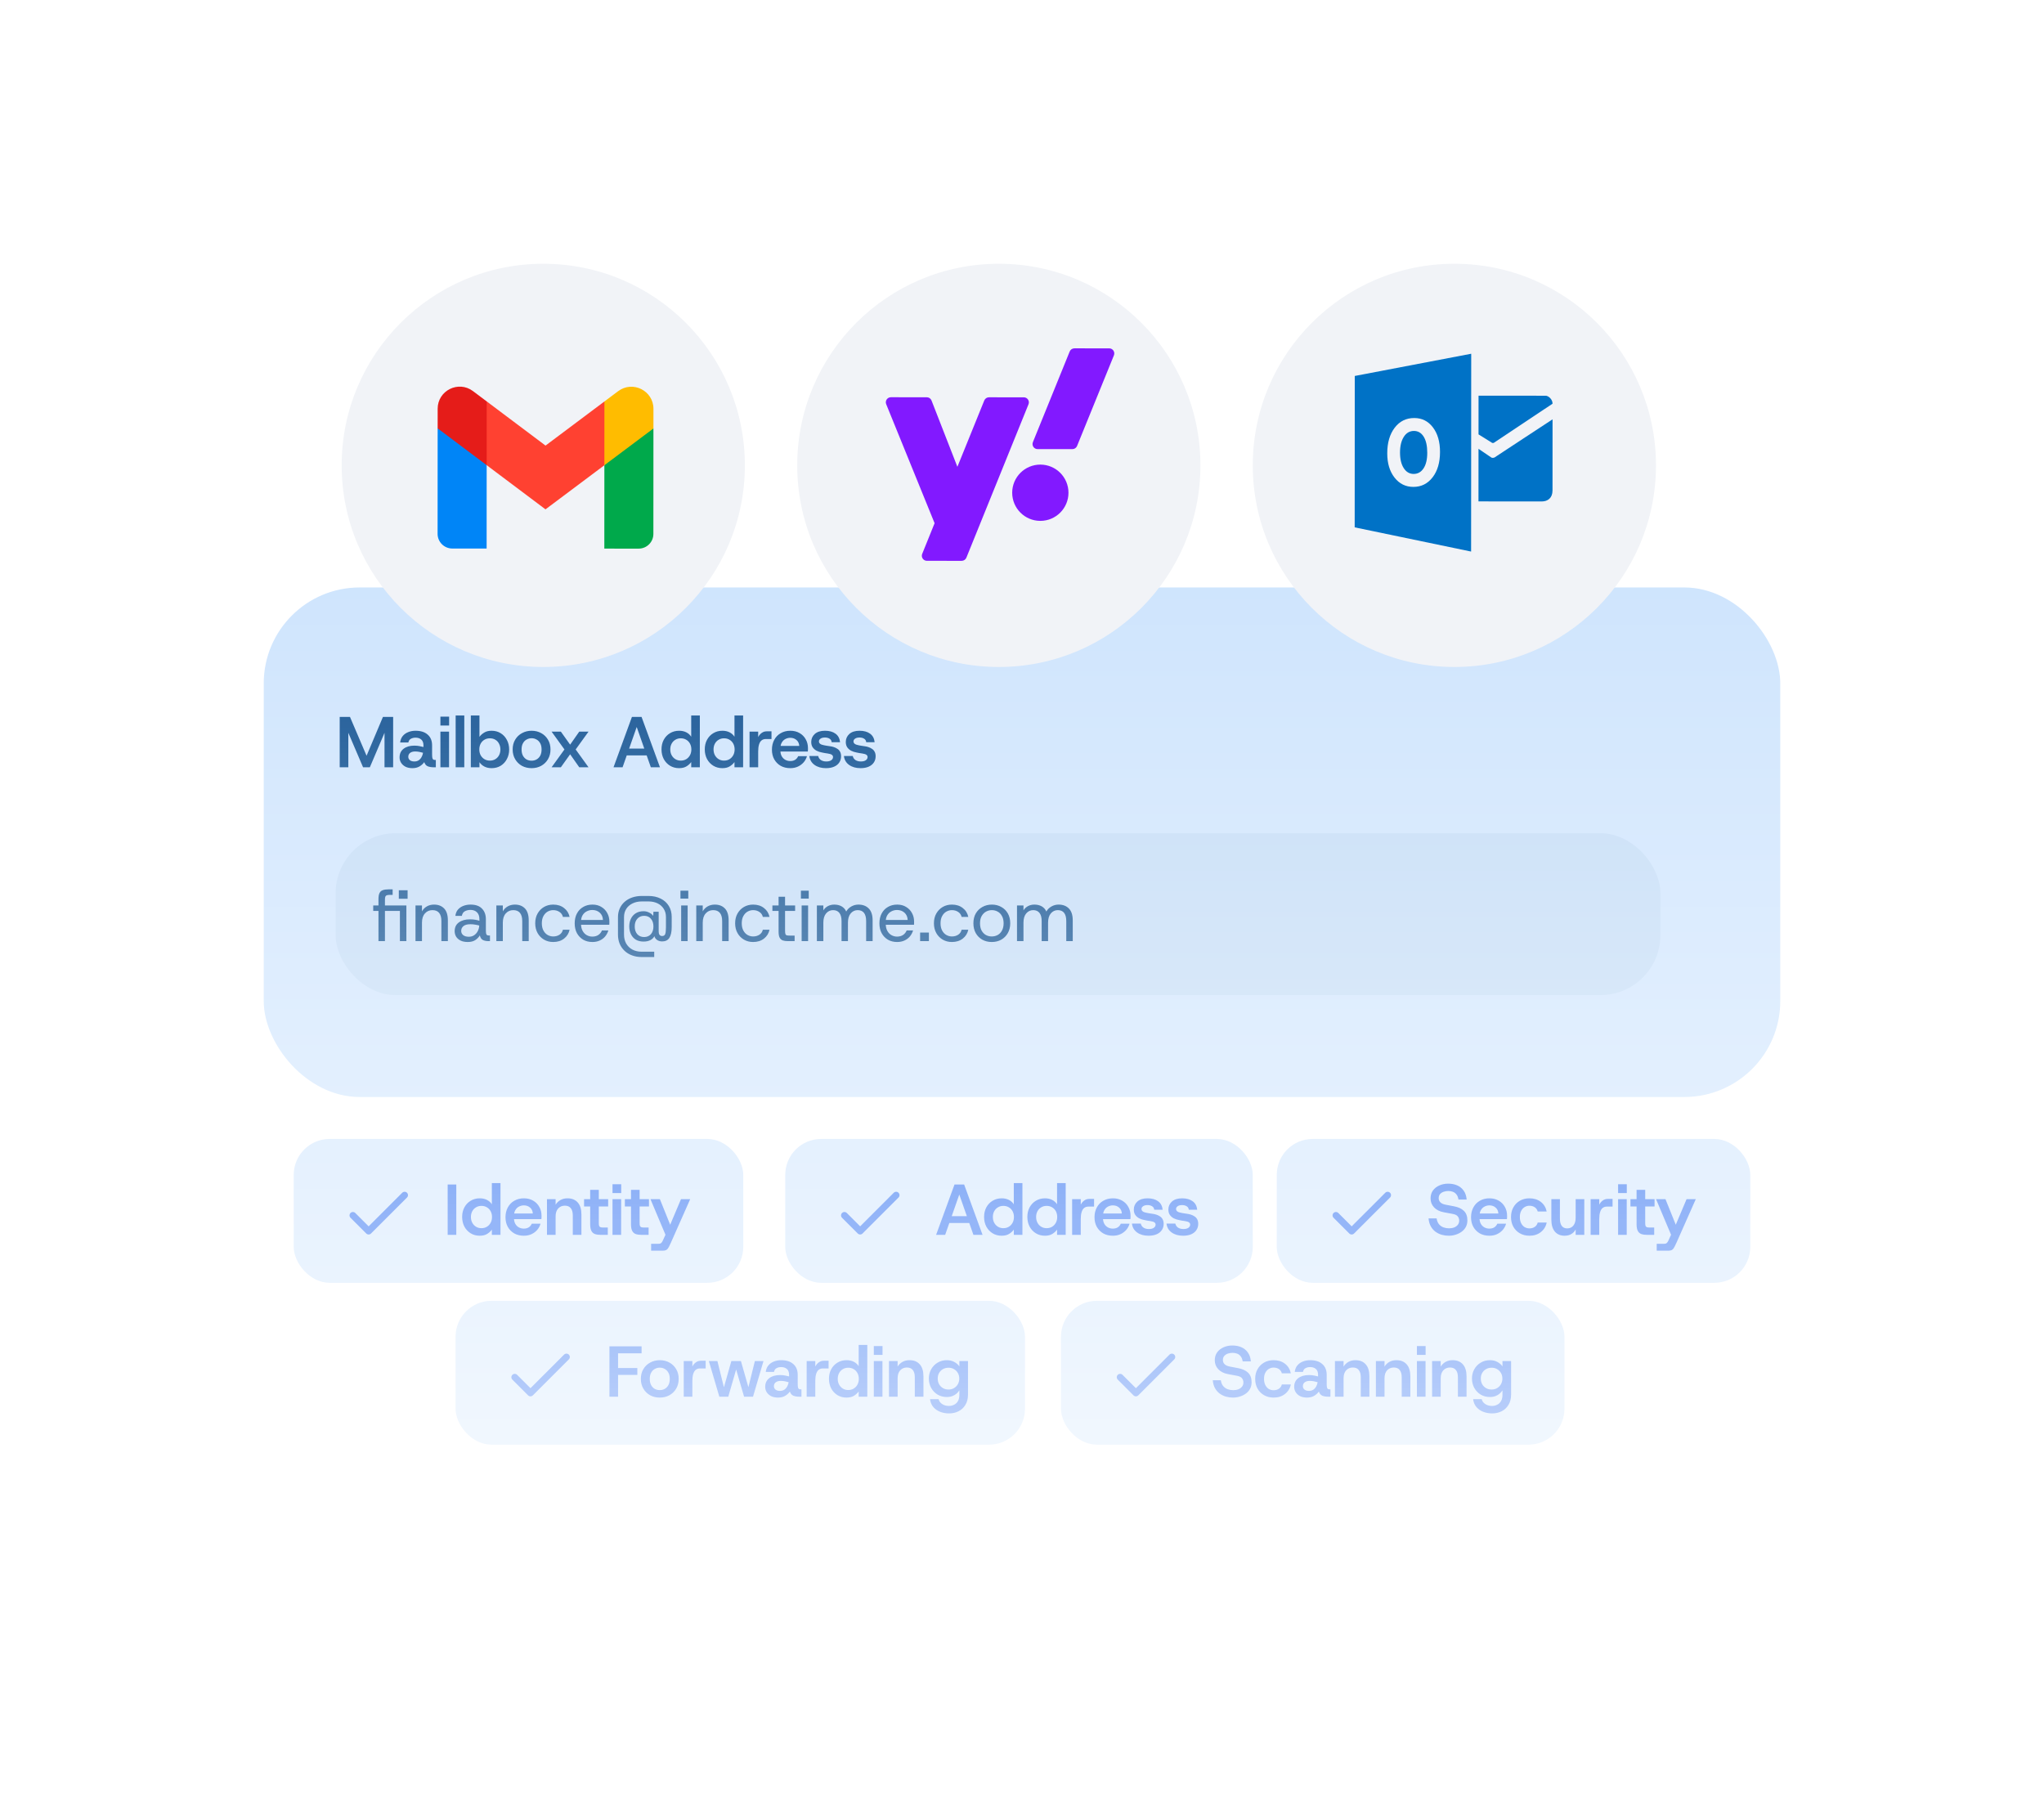 <svg width="341" height="303" viewBox="0 0 341 303" fill="none" xmlns="http://www.w3.org/2000/svg">
<rect x="0" y="0" width="341" height="303" fill="#333333" stroke="none"/>
<g clip-path="url(#clip0_29_15791)">
<rect width="303" height="341" transform="matrix(1.19249e-08 -1 -1 -1.19249e-08 341 303)" fill="white"/>
<rect x="44" y="98" width="253" height="85" rx="16" fill="#CCE3FD"/>
<rect x="56" y="139" width="221" height="27" rx="10" fill="#03478B" fill-opacity="0.06"/>
<path d="M63.14 157V151.96H62.264V151.048H63.14V150.004C63.14 149.564 63.196 149.228 63.308 148.996C63.42 148.756 63.6 148.592 63.848 148.504C64.104 148.408 64.44 148.36 64.856 148.36H65.504V149.284H65.048C64.712 149.284 64.488 149.336 64.376 149.44C64.272 149.536 64.22 149.752 64.22 150.088V151.048H67.796V157H66.716V151.96H64.22V157H63.14ZM66.536 149.932V148.516H68V149.932H66.536ZM69.318 157V151.048H70.398V152.032C70.59 151.68 70.862 151.404 71.214 151.204C71.566 151.004 71.966 150.904 72.414 150.904C73.118 150.904 73.678 151.12 74.094 151.552C74.51 151.984 74.718 152.648 74.718 153.544V157H73.638V153.652C73.638 153.044 73.51 152.588 73.254 152.284C73.006 151.98 72.634 151.828 72.138 151.828C71.634 151.828 71.218 152.012 70.89 152.38C70.562 152.74 70.398 153.252 70.398 153.916V157H69.318ZM78.046 157.144C77.566 157.144 77.162 157.064 76.834 156.904C76.506 156.736 76.258 156.516 76.09 156.244C75.93 155.964 75.85 155.668 75.85 155.356C75.85 154.708 76.082 154.216 76.546 153.88C77.018 153.536 77.634 153.364 78.394 153.364C78.73 153.364 79.034 153.388 79.306 153.436C79.578 153.484 79.802 153.54 79.978 153.604V153.34C79.978 152.828 79.842 152.444 79.57 152.188C79.306 151.924 78.95 151.792 78.502 151.792C78.134 151.792 77.814 151.868 77.542 152.02C77.278 152.172 77.114 152.428 77.05 152.788H75.97C76.018 152.364 76.162 152.012 76.402 151.732C76.65 151.452 76.958 151.244 77.326 151.108C77.694 150.972 78.086 150.904 78.502 150.904C79.35 150.904 79.986 151.128 80.41 151.576C80.842 152.016 81.058 152.604 81.058 153.34V155.128C81.058 155.416 81.074 155.628 81.106 155.764C81.146 155.9 81.21 155.984 81.298 156.016C81.386 156.048 81.506 156.064 81.658 156.064H81.742V157H81.514C81.122 157 80.802 156.936 80.554 156.808C80.306 156.68 80.138 156.424 80.05 156.04C79.866 156.352 79.61 156.616 79.282 156.832C78.962 157.04 78.55 157.144 78.046 157.144ZM78.214 156.268C78.566 156.268 78.866 156.18 79.114 156.004C79.37 155.828 79.57 155.596 79.714 155.308C79.858 155.02 79.938 154.716 79.954 154.396C79.77 154.34 79.546 154.292 79.282 154.252C79.018 154.204 78.754 154.18 78.49 154.18C77.946 154.18 77.55 154.288 77.302 154.504C77.062 154.712 76.942 154.976 76.942 155.296C76.942 155.576 77.05 155.808 77.266 155.992C77.49 156.176 77.806 156.268 78.214 156.268ZM82.806 157V151.048H83.886V152.032C84.078 151.68 84.35 151.404 84.702 151.204C85.054 151.004 85.454 150.904 85.902 150.904C86.606 150.904 87.166 151.12 87.582 151.552C87.998 151.984 88.206 152.648 88.206 153.544V157H87.126V153.652C87.126 153.044 86.998 152.588 86.742 152.284C86.494 151.98 86.122 151.828 85.626 151.828C85.122 151.828 84.706 152.012 84.378 152.38C84.05 152.74 83.886 153.252 83.886 153.916V157H82.806ZM92.29 157.144C91.722 157.144 91.21 157.012 90.754 156.748C90.306 156.484 89.95 156.12 89.686 155.656C89.422 155.184 89.29 154.64 89.29 154.024C89.29 153.4 89.422 152.856 89.686 152.392C89.95 151.928 90.306 151.564 90.754 151.3C91.21 151.036 91.722 150.904 92.29 150.904C93.01 150.904 93.61 151.092 94.09 151.468C94.578 151.836 94.89 152.332 95.026 152.956H93.91C93.83 152.604 93.638 152.328 93.334 152.128C93.038 151.928 92.69 151.828 92.29 151.828C91.962 151.828 91.65 151.912 91.354 152.08C91.066 152.248 90.834 152.496 90.658 152.824C90.482 153.144 90.394 153.544 90.394 154.024C90.394 154.496 90.482 154.896 90.658 155.224C90.834 155.552 91.066 155.8 91.354 155.968C91.65 156.136 91.962 156.22 92.29 156.22C92.69 156.22 93.038 156.124 93.334 155.932C93.638 155.732 93.83 155.452 93.91 155.092H95.026C94.898 155.7 94.59 156.196 94.102 156.58C93.614 156.956 93.01 157.144 92.29 157.144ZM98.828 157.144C98.252 157.144 97.74 157.016 97.292 156.76C96.852 156.496 96.504 156.132 96.248 155.668C96 155.204 95.876 154.66 95.876 154.036C95.876 153.404 96 152.856 96.248 152.392C96.496 151.92 96.844 151.556 97.292 151.3C97.74 151.036 98.256 150.904 98.84 150.904C99.424 150.904 99.924 151.036 100.34 151.3C100.764 151.556 101.088 151.896 101.312 152.32C101.544 152.744 101.66 153.208 101.66 153.712C101.66 153.792 101.66 153.88 101.66 153.976C101.66 154.064 101.656 154.16 101.648 154.264H96.68V153.472H100.592C100.568 152.952 100.388 152.544 100.052 152.248C99.724 151.952 99.312 151.804 98.816 151.804C98.48 151.804 98.168 151.88 97.88 152.032C97.592 152.176 97.36 152.396 97.184 152.692C97.016 152.98 96.932 153.34 96.932 153.772V154.096C96.932 154.568 97.02 154.964 97.196 155.284C97.372 155.604 97.604 155.844 97.892 156.004C98.18 156.164 98.488 156.244 98.816 156.244C99.216 156.244 99.552 156.152 99.824 155.968C100.096 155.784 100.296 155.532 100.424 155.212H101.492C101.388 155.572 101.216 155.9 100.976 156.196C100.736 156.492 100.432 156.724 100.064 156.892C99.704 157.06 99.292 157.144 98.828 157.144ZM107.044 159.652C106.46 159.652 105.924 159.56 105.436 159.376C104.956 159.2 104.54 158.944 104.188 158.608C103.836 158.272 103.564 157.876 103.372 157.42C103.188 156.964 103.096 156.46 103.096 155.908V153.004C103.096 152.476 103.192 151.996 103.384 151.564C103.576 151.132 103.848 150.76 104.2 150.448C104.56 150.128 104.984 149.884 105.472 149.716C105.96 149.548 106.496 149.464 107.08 149.464H108.172C108.956 149.464 109.64 149.612 110.224 149.908C110.808 150.196 111.26 150.604 111.58 151.132C111.9 151.652 112.06 152.264 112.06 152.968V154.648C112.06 155.44 111.932 156.04 111.676 156.448C111.42 156.848 111.016 157.048 110.464 157.048C110.144 157.048 109.864 156.968 109.624 156.808C109.392 156.648 109.24 156.436 109.168 156.172C109.048 156.436 108.832 156.652 108.52 156.82C108.208 156.988 107.824 157.072 107.368 157.072C106.856 157.072 106.42 156.964 106.06 156.748C105.708 156.524 105.44 156.22 105.256 155.836C105.072 155.452 104.98 155.024 104.98 154.552C104.98 154.072 105.072 153.64 105.256 153.256C105.44 152.872 105.712 152.568 106.072 152.344C106.432 152.12 106.864 152.008 107.368 152.008C107.696 152.008 108.008 152.084 108.304 152.236C108.6 152.38 108.824 152.564 108.976 152.788L109.012 152.092H109.888V155.416C109.888 155.64 109.936 155.82 110.032 155.956C110.136 156.084 110.28 156.148 110.464 156.148C110.728 156.148 110.9 156.036 110.98 155.812C111.06 155.58 111.1 155.192 111.1 154.648V152.968C111.1 152.448 110.976 151.996 110.728 151.612C110.488 151.22 110.148 150.916 109.708 150.7C109.268 150.484 108.756 150.376 108.172 150.376H107.08C106.488 150.376 105.968 150.488 105.52 150.712C105.072 150.928 104.724 151.232 104.476 151.624C104.228 152.016 104.104 152.476 104.104 153.004V155.908C104.104 156.468 104.224 156.964 104.464 157.396C104.712 157.828 105.056 158.164 105.496 158.404C105.944 158.644 106.46 158.764 107.044 158.764H109.144V159.652H107.044ZM107.452 156.316C107.932 156.316 108.312 156.156 108.592 155.836C108.872 155.508 109.012 155.08 109.012 154.552C109.012 154.016 108.872 153.588 108.592 153.268C108.32 152.94 107.944 152.776 107.464 152.776C106.992 152.776 106.612 152.94 106.324 153.268C106.036 153.588 105.892 154.016 105.892 154.552C105.892 155.08 106.032 155.508 106.312 155.836C106.6 156.156 106.98 156.316 107.452 156.316ZM113.639 157V151.048H114.719V157H113.639ZM113.519 149.908V148.588H114.827V149.908H113.519ZM116.158 157V151.048H117.238V152.032C117.43 151.68 117.702 151.404 118.054 151.204C118.406 151.004 118.806 150.904 119.254 150.904C119.958 150.904 120.518 151.12 120.934 151.552C121.35 151.984 121.558 152.648 121.558 153.544V157H120.478V153.652C120.478 153.044 120.35 152.588 120.094 152.284C119.846 151.98 119.474 151.828 118.978 151.828C118.474 151.828 118.058 152.012 117.73 152.38C117.402 152.74 117.238 153.252 117.238 153.916V157H116.158ZM125.642 157.144C125.074 157.144 124.562 157.012 124.106 156.748C123.658 156.484 123.302 156.12 123.038 155.656C122.774 155.184 122.642 154.64 122.642 154.024C122.642 153.4 122.774 152.856 123.038 152.392C123.302 151.928 123.658 151.564 124.106 151.3C124.562 151.036 125.074 150.904 125.642 150.904C126.362 150.904 126.962 151.092 127.442 151.468C127.93 151.836 128.242 152.332 128.378 152.956H127.262C127.182 152.604 126.99 152.328 126.686 152.128C126.39 151.928 126.042 151.828 125.642 151.828C125.314 151.828 125.002 151.912 124.706 152.08C124.418 152.248 124.186 152.496 124.01 152.824C123.834 153.144 123.746 153.544 123.746 154.024C123.746 154.496 123.834 154.896 124.01 155.224C124.186 155.552 124.418 155.8 124.706 155.968C125.002 156.136 125.314 156.22 125.642 156.22C126.042 156.22 126.39 156.124 126.686 155.932C126.99 155.732 127.182 155.452 127.262 155.092H128.378C128.25 155.7 127.942 156.196 127.454 156.58C126.966 156.956 126.362 157.144 125.642 157.144ZM131.439 157C131.103 157 130.819 156.96 130.587 156.88C130.355 156.792 130.179 156.632 130.059 156.4C129.947 156.168 129.891 155.84 129.891 155.416V151.96H128.859V151.048H129.891V149.596H130.971V151.048H132.651V151.96H130.971V155.248C130.971 155.504 130.991 155.692 131.031 155.812C131.071 155.932 131.155 156.008 131.283 156.04C131.411 156.064 131.595 156.076 131.835 156.076H132.567V157H131.439ZM133.736 157V151.048H134.816V157H133.736ZM133.616 149.908V148.588H134.924V149.908H133.616ZM136.279 157V151.048H137.359V151.864C137.551 151.56 137.803 151.324 138.115 151.156C138.435 150.988 138.791 150.904 139.183 150.904C139.647 150.904 140.051 151 140.395 151.192C140.739 151.384 140.999 151.672 141.175 152.056C141.383 151.696 141.667 151.416 142.027 151.216C142.395 151.008 142.791 150.904 143.215 150.904C143.935 150.904 144.507 151.12 144.931 151.552C145.363 151.984 145.579 152.648 145.579 153.544V157H144.499V153.652C144.499 153.044 144.379 152.588 144.139 152.284C143.899 151.98 143.547 151.828 143.083 151.828C142.619 151.828 142.231 152.012 141.919 152.38C141.615 152.74 141.463 153.252 141.463 153.916V157H140.395V153.652C140.395 153.044 140.271 152.588 140.023 152.284C139.783 151.98 139.435 151.828 138.979 151.828C138.515 151.828 138.127 152.012 137.815 152.38C137.511 152.74 137.359 153.252 137.359 153.916V157H136.279ZM149.664 157.144C149.088 157.144 148.576 157.016 148.128 156.76C147.688 156.496 147.34 156.132 147.084 155.668C146.836 155.204 146.712 154.66 146.712 154.036C146.712 153.404 146.836 152.856 147.084 152.392C147.332 151.92 147.68 151.556 148.128 151.3C148.576 151.036 149.092 150.904 149.676 150.904C150.26 150.904 150.76 151.036 151.176 151.3C151.6 151.556 151.924 151.896 152.148 152.32C152.38 152.744 152.496 153.208 152.496 153.712C152.496 153.792 152.496 153.88 152.496 153.976C152.496 154.064 152.492 154.16 152.484 154.264H147.516V153.472H151.428C151.404 152.952 151.224 152.544 150.888 152.248C150.56 151.952 150.148 151.804 149.652 151.804C149.316 151.804 149.004 151.88 148.716 152.032C148.428 152.176 148.196 152.396 148.02 152.692C147.852 152.98 147.768 153.34 147.768 153.772V154.096C147.768 154.568 147.856 154.964 148.032 155.284C148.208 155.604 148.44 155.844 148.728 156.004C149.016 156.164 149.324 156.244 149.652 156.244C150.052 156.244 150.388 156.152 150.66 155.968C150.932 155.784 151.132 155.532 151.26 155.212H152.328C152.224 155.572 152.052 155.9 151.812 156.196C151.572 156.492 151.268 156.724 150.9 156.892C150.54 157.06 150.128 157.144 149.664 157.144ZM153.503 157V155.572H154.967V157H153.503ZM158.806 157.144C158.238 157.144 157.726 157.012 157.27 156.748C156.822 156.484 156.466 156.12 156.202 155.656C155.938 155.184 155.806 154.64 155.806 154.024C155.806 153.4 155.938 152.856 156.202 152.392C156.466 151.928 156.822 151.564 157.27 151.3C157.726 151.036 158.238 150.904 158.806 150.904C159.526 150.904 160.126 151.092 160.606 151.468C161.094 151.836 161.406 152.332 161.542 152.956H160.426C160.346 152.604 160.154 152.328 159.85 152.128C159.554 151.928 159.206 151.828 158.806 151.828C158.478 151.828 158.166 151.912 157.87 152.08C157.582 152.248 157.35 152.496 157.174 152.824C156.998 153.144 156.91 153.544 156.91 154.024C156.91 154.496 156.998 154.896 157.174 155.224C157.35 155.552 157.582 155.8 157.87 155.968C158.166 156.136 158.478 156.22 158.806 156.22C159.206 156.22 159.554 156.124 159.85 155.932C160.154 155.732 160.346 155.452 160.426 155.092H161.542C161.414 155.7 161.106 156.196 160.618 156.58C160.13 156.956 159.526 157.144 158.806 157.144ZM165.452 157.144C164.868 157.144 164.344 157.016 163.88 156.76C163.416 156.496 163.052 156.132 162.788 155.668C162.524 155.196 162.392 154.648 162.392 154.024C162.392 153.392 162.524 152.844 162.788 152.38C163.06 151.916 163.428 151.556 163.892 151.3C164.364 151.036 164.892 150.904 165.476 150.904C166.06 150.904 166.584 151.036 167.048 151.3C167.512 151.556 167.876 151.916 168.14 152.38C168.404 152.844 168.536 153.392 168.536 154.024C168.536 154.648 168.4 155.196 168.128 155.668C167.864 156.132 167.5 156.496 167.036 156.76C166.572 157.016 166.044 157.144 165.452 157.144ZM165.452 156.22C165.812 156.22 166.14 156.14 166.436 155.98C166.74 155.812 166.98 155.564 167.156 155.236C167.34 154.908 167.432 154.504 167.432 154.024C167.432 153.536 167.34 153.132 167.156 152.812C166.98 152.484 166.744 152.24 166.448 152.08C166.152 151.912 165.828 151.828 165.476 151.828C165.124 151.828 164.796 151.912 164.492 152.08C164.196 152.248 163.956 152.492 163.772 152.812C163.588 153.132 163.496 153.536 163.496 154.024C163.496 154.504 163.584 154.908 163.76 155.236C163.944 155.564 164.184 155.812 164.48 155.98C164.776 156.14 165.1 156.22 165.452 156.22ZM169.666 157V151.048H170.746V151.864C170.938 151.56 171.19 151.324 171.502 151.156C171.822 150.988 172.178 150.904 172.57 150.904C173.034 150.904 173.438 151 173.782 151.192C174.126 151.384 174.386 151.672 174.562 152.056C174.77 151.696 175.054 151.416 175.414 151.216C175.782 151.008 176.178 150.904 176.602 150.904C177.322 150.904 177.894 151.12 178.318 151.552C178.75 151.984 178.966 152.648 178.966 153.544V157H177.886V153.652C177.886 153.044 177.766 152.588 177.526 152.284C177.286 151.98 176.934 151.828 176.47 151.828C176.006 151.828 175.618 152.012 175.306 152.38C175.002 152.74 174.85 153.252 174.85 153.916V157H173.782V153.652C173.782 153.044 173.658 152.588 173.41 152.284C173.17 151.98 172.822 151.828 172.366 151.828C171.902 151.828 171.514 152.012 171.202 152.38C170.898 152.74 170.746 153.252 170.746 153.916V157H169.666Z" fill="#03478B"/>
<path d="M56.672 128V119.6H58.388L61.46 126.788L60.824 126.86L63.884 119.6H65.588V128H64.148V120.8L64.64 121.1L61.7 128H60.572L57.62 121.1L58.112 120.8V128H56.672ZM68.81 128.144C68.354 128.144 67.966 128.064 67.646 127.904C67.326 127.736 67.082 127.516 66.914 127.244C66.746 126.972 66.662 126.676 66.662 126.356C66.662 125.732 66.886 125.248 67.334 124.904C67.79 124.56 68.386 124.388 69.122 124.388C69.458 124.388 69.754 124.416 70.01 124.472C70.274 124.52 70.486 124.568 70.646 124.616V124.34C70.646 123.9 70.522 123.576 70.274 123.368C70.034 123.16 69.718 123.056 69.326 123.056C69.038 123.056 68.782 123.116 68.558 123.236C68.334 123.348 68.19 123.556 68.126 123.86H66.758C66.806 123.428 66.95 123.068 67.19 122.78C67.43 122.492 67.734 122.276 68.102 122.132C68.478 121.98 68.886 121.904 69.326 121.904C70.198 121.904 70.874 122.12 71.354 122.552C71.842 122.976 72.086 123.572 72.086 124.34V125.792C72.086 126.096 72.102 126.32 72.134 126.464C72.174 126.6 72.234 126.688 72.314 126.728C72.402 126.76 72.514 126.776 72.65 126.776H72.71V128H72.386C71.978 128 71.634 127.944 71.354 127.832C71.082 127.712 70.89 127.48 70.778 127.136C70.578 127.424 70.314 127.664 69.986 127.856C69.658 128.048 69.266 128.144 68.81 128.144ZM69.122 127.028C69.402 127.028 69.642 126.964 69.842 126.836C70.042 126.7 70.202 126.524 70.322 126.308C70.45 126.084 70.534 125.84 70.574 125.576C70.406 125.528 70.206 125.48 69.974 125.432C69.742 125.384 69.506 125.36 69.266 125.36C68.906 125.36 68.622 125.44 68.414 125.6C68.214 125.76 68.114 125.976 68.114 126.248C68.114 126.472 68.202 126.66 68.378 126.812C68.562 126.956 68.81 127.028 69.122 127.028ZM73.474 128V122.048H74.914V128H73.474ZM73.474 121.028V119.552H74.926V121.028H73.474ZM76.017 128V119.36H77.457V128H76.017ZM82.016 128.144C81.56 128.144 81.16 128.056 80.816 127.88C80.472 127.704 80.196 127.46 79.988 127.148V128H78.548V119.36H79.988V122.924C80.18 122.652 80.44 122.416 80.768 122.216C81.096 122.008 81.512 121.904 82.016 121.904C82.584 121.904 83.088 122.04 83.528 122.312C83.968 122.584 84.312 122.956 84.56 123.428C84.816 123.9 84.944 124.436 84.944 125.036C84.944 125.628 84.816 126.16 84.56 126.632C84.312 127.104 83.968 127.476 83.528 127.748C83.088 128.012 82.584 128.144 82.016 128.144ZM81.728 126.884C82.072 126.884 82.376 126.804 82.64 126.644C82.904 126.484 83.108 126.268 83.252 125.996C83.404 125.716 83.48 125.396 83.48 125.036C83.48 124.668 83.404 124.344 83.252 124.064C83.108 123.776 82.904 123.556 82.64 123.404C82.376 123.244 82.072 123.164 81.728 123.164C81.384 123.164 81.08 123.244 80.816 123.404C80.552 123.556 80.344 123.772 80.192 124.052C80.04 124.332 79.964 124.656 79.964 125.024C79.964 125.392 80.04 125.716 80.192 125.996C80.344 126.268 80.552 126.484 80.816 126.644C81.08 126.804 81.384 126.884 81.728 126.884ZM88.683 128.144C88.091 128.144 87.555 128.016 87.075 127.76C86.603 127.496 86.227 127.128 85.947 126.656C85.667 126.184 85.527 125.64 85.527 125.024C85.527 124.4 85.667 123.856 85.947 123.392C86.227 122.92 86.607 122.556 87.087 122.3C87.567 122.036 88.099 121.904 88.683 121.904C89.283 121.904 89.819 122.036 90.291 122.3C90.763 122.556 91.139 122.92 91.419 123.392C91.699 123.856 91.839 124.4 91.839 125.024C91.839 125.64 91.699 126.184 91.419 126.656C91.139 127.128 90.759 127.496 90.279 127.76C89.807 128.016 89.275 128.144 88.683 128.144ZM88.683 126.896C88.987 126.896 89.263 126.828 89.511 126.692C89.767 126.548 89.971 126.34 90.123 126.068C90.275 125.788 90.351 125.44 90.351 125.024C90.351 124.608 90.275 124.264 90.123 123.992C89.971 123.712 89.767 123.504 89.511 123.368C89.263 123.224 88.991 123.152 88.695 123.152C88.391 123.152 88.111 123.224 87.855 123.368C87.599 123.504 87.395 123.712 87.243 123.992C87.091 124.264 87.015 124.608 87.015 125.024C87.015 125.44 87.091 125.788 87.243 126.068C87.395 126.34 87.595 126.548 87.843 126.692C88.099 126.828 88.379 126.896 88.683 126.896ZM92.019 128L94.167 125.024L92.019 122.048H93.567L95.115 124.22L96.639 122.048H98.187L96.039 125.024L98.187 128H96.639L95.115 125.828L93.567 128H92.019ZM102.352 128L105.424 119.6H107.032L110.104 128H108.58L105.916 120.404H106.528L103.864 128H102.352ZM103.768 126.02L104.164 124.88H108.292L108.688 126.02H103.768ZM113.286 128.144C112.726 128.144 112.222 128.008 111.774 127.736C111.334 127.464 110.986 127.092 110.73 126.62C110.482 126.14 110.358 125.604 110.358 125.012C110.358 124.412 110.482 123.88 110.73 123.416C110.986 122.944 111.334 122.576 111.774 122.312C112.222 122.04 112.73 121.904 113.298 121.904C113.754 121.904 114.154 121.992 114.498 122.168C114.842 122.344 115.114 122.588 115.314 122.9V119.36H116.754V128H115.314V127.124C115.13 127.388 114.874 127.624 114.546 127.832C114.218 128.04 113.798 128.144 113.286 128.144ZM113.574 126.884C113.918 126.884 114.222 126.804 114.486 126.644C114.75 126.484 114.958 126.264 115.11 125.984C115.262 125.704 115.338 125.384 115.338 125.024C115.338 124.656 115.262 124.332 115.11 124.052C114.958 123.772 114.75 123.556 114.486 123.404C114.222 123.244 113.918 123.164 113.574 123.164C113.238 123.164 112.938 123.244 112.674 123.404C112.41 123.556 112.202 123.772 112.05 124.052C111.898 124.332 111.822 124.652 111.822 125.012C111.822 125.38 111.898 125.704 112.05 125.984C112.202 126.264 112.41 126.484 112.674 126.644C112.938 126.804 113.238 126.884 113.574 126.884ZM120.505 128.144C119.945 128.144 119.441 128.008 118.993 127.736C118.553 127.464 118.205 127.092 117.949 126.62C117.701 126.14 117.577 125.604 117.577 125.012C117.577 124.412 117.701 123.88 117.949 123.416C118.205 122.944 118.553 122.576 118.993 122.312C119.441 122.04 119.949 121.904 120.517 121.904C120.973 121.904 121.373 121.992 121.717 122.168C122.061 122.344 122.333 122.588 122.533 122.9V119.36H123.973V128H122.533V127.124C122.349 127.388 122.093 127.624 121.765 127.832C121.437 128.04 121.017 128.144 120.505 128.144ZM120.793 126.884C121.137 126.884 121.441 126.804 121.705 126.644C121.969 126.484 122.177 126.264 122.329 125.984C122.481 125.704 122.557 125.384 122.557 125.024C122.557 124.656 122.481 124.332 122.329 124.052C122.177 123.772 121.969 123.556 121.705 123.404C121.441 123.244 121.137 123.164 120.793 123.164C120.457 123.164 120.157 123.244 119.893 123.404C119.629 123.556 119.421 123.772 119.269 124.052C119.117 124.332 119.041 124.652 119.041 125.012C119.041 125.38 119.117 125.704 119.269 125.984C119.421 126.264 119.629 126.484 119.893 126.644C120.157 126.804 120.457 126.884 120.793 126.884ZM125.048 128V122.048H126.488V122.96C126.64 122.664 126.836 122.432 127.076 122.264C127.316 122.088 127.592 122 127.904 122H128.708V123.284H127.76C127.48 123.284 127.244 123.36 127.052 123.512C126.868 123.656 126.728 123.884 126.632 124.196C126.536 124.5 126.488 124.884 126.488 125.348V128H125.048ZM131.84 128.144C131.24 128.144 130.708 128.016 130.244 127.76C129.788 127.496 129.428 127.132 129.164 126.668C128.908 126.204 128.78 125.668 128.78 125.06C128.78 124.444 128.908 123.9 129.164 123.428C129.42 122.948 129.78 122.576 130.244 122.312C130.708 122.04 131.244 121.904 131.852 121.904C132.436 121.904 132.948 122.032 133.388 122.288C133.836 122.544 134.18 122.892 134.42 123.332C134.668 123.764 134.792 124.252 134.792 124.796C134.792 124.876 134.792 124.964 134.792 125.06C134.792 125.156 134.784 125.26 134.768 125.372H129.824V124.436H133.34C133.316 124.02 133.164 123.692 132.884 123.452C132.604 123.204 132.26 123.08 131.852 123.08C131.556 123.08 131.28 123.148 131.024 123.284C130.776 123.412 130.576 123.608 130.424 123.872C130.272 124.128 130.196 124.456 130.196 124.856V125.204C130.196 125.572 130.268 125.888 130.412 126.152C130.564 126.416 130.764 126.616 131.012 126.752C131.26 126.888 131.536 126.956 131.84 126.956C132.168 126.956 132.444 126.884 132.668 126.74C132.892 126.588 133.056 126.388 133.16 126.14H134.624C134.52 126.524 134.336 126.868 134.072 127.172C133.816 127.468 133.5 127.704 133.124 127.88C132.748 128.056 132.32 128.144 131.84 128.144ZM137.797 128.144C137.029 128.144 136.393 127.964 135.889 127.604C135.385 127.244 135.097 126.748 135.025 126.116H136.501C136.557 126.396 136.705 126.62 136.945 126.788C137.193 126.948 137.493 127.028 137.845 127.028C138.205 127.028 138.481 126.96 138.673 126.824C138.873 126.68 138.973 126.504 138.973 126.296C138.973 126.128 138.905 126 138.769 125.912C138.641 125.816 138.409 125.744 138.073 125.696C137.945 125.672 137.785 125.648 137.593 125.624C137.409 125.592 137.249 125.56 137.113 125.528C136.801 125.472 136.509 125.376 136.237 125.24C135.965 125.096 135.745 124.904 135.577 124.664C135.417 124.424 135.337 124.128 135.337 123.776C135.337 123.248 135.533 122.804 135.925 122.444C136.325 122.084 136.893 121.904 137.629 121.904C138.365 121.904 138.953 122.068 139.393 122.396C139.833 122.716 140.085 123.188 140.149 123.812H138.745C138.721 123.548 138.601 123.352 138.385 123.224C138.177 123.096 137.925 123.032 137.629 123.032C137.309 123.032 137.061 123.096 136.885 123.224C136.709 123.344 136.621 123.496 136.621 123.68C136.621 124.008 136.897 124.22 137.449 124.316C137.529 124.332 137.629 124.352 137.749 124.376C137.877 124.392 138.005 124.412 138.133 124.436C138.261 124.452 138.369 124.468 138.457 124.484C138.673 124.508 138.889 124.556 139.105 124.628C139.329 124.7 139.533 124.8 139.717 124.928C139.901 125.048 140.045 125.208 140.149 125.408C140.261 125.608 140.317 125.86 140.317 126.164C140.317 126.556 140.217 126.9 140.017 127.196C139.825 127.492 139.541 127.724 139.165 127.892C138.789 128.06 138.333 128.144 137.797 128.144ZM143.562 128.144C142.795 128.144 142.159 127.964 141.655 127.604C141.151 127.244 140.863 126.748 140.791 126.116H142.267C142.323 126.396 142.471 126.62 142.711 126.788C142.959 126.948 143.259 127.028 143.611 127.028C143.971 127.028 144.247 126.96 144.439 126.824C144.639 126.68 144.739 126.504 144.739 126.296C144.739 126.128 144.671 126 144.535 125.912C144.407 125.816 144.175 125.744 143.839 125.696C143.711 125.672 143.551 125.648 143.359 125.624C143.175 125.592 143.015 125.56 142.879 125.528C142.567 125.472 142.275 125.376 142.003 125.24C141.731 125.096 141.511 124.904 141.343 124.664C141.183 124.424 141.103 124.128 141.103 123.776C141.103 123.248 141.299 122.804 141.691 122.444C142.091 122.084 142.659 121.904 143.395 121.904C144.131 121.904 144.719 122.068 145.159 122.396C145.599 122.716 145.851 123.188 145.915 123.812H144.511C144.487 123.548 144.367 123.352 144.151 123.224C143.943 123.096 143.691 123.032 143.395 123.032C143.075 123.032 142.827 123.096 142.651 123.224C142.475 123.344 142.387 123.496 142.387 123.68C142.387 124.008 142.663 124.22 143.215 124.316C143.295 124.332 143.395 124.352 143.515 124.376C143.643 124.392 143.771 124.412 143.899 124.436C144.027 124.452 144.135 124.468 144.223 124.484C144.439 124.508 144.655 124.556 144.871 124.628C145.095 124.7 145.299 124.8 145.483 124.928C145.667 125.048 145.811 125.208 145.915 125.408C146.027 125.608 146.083 125.86 146.083 126.164C146.083 126.556 145.983 126.9 145.783 127.196C145.591 127.492 145.307 127.724 144.931 127.892C144.555 128.06 144.099 128.144 143.562 128.144Z" fill="#03478B"/>
<rect x="49" y="190" width="75" height="24" rx="6" fill="#CCE3FD"/>
<path d="M74.684 206V197.6H76.124V206H74.684ZM80.028 206.144C79.469 206.144 78.965 206.008 78.516 205.736C78.076 205.464 77.728 205.092 77.472 204.62C77.225 204.14 77.1 203.604 77.1 203.012C77.1 202.412 77.225 201.88 77.472 201.416C77.728 200.944 78.076 200.576 78.516 200.312C78.965 200.04 79.472 199.904 80.04 199.904C80.496 199.904 80.897 199.992 81.24 200.168C81.585 200.344 81.856 200.588 82.056 200.9V197.36H83.496V206H82.056V205.124C81.873 205.388 81.617 205.624 81.288 205.832C80.96 206.04 80.54 206.144 80.028 206.144ZM80.317 204.884C80.66 204.884 80.965 204.804 81.228 204.644C81.493 204.484 81.701 204.264 81.853 203.984C82.004 203.704 82.081 203.384 82.081 203.024C82.081 202.656 82.004 202.332 81.853 202.052C81.701 201.772 81.493 201.556 81.228 201.404C80.965 201.244 80.66 201.164 80.317 201.164C79.981 201.164 79.68 201.244 79.416 201.404C79.153 201.556 78.945 201.772 78.793 202.052C78.641 202.332 78.564 202.652 78.564 203.012C78.564 203.38 78.641 203.704 78.793 203.984C78.945 204.264 79.153 204.484 79.416 204.644C79.68 204.804 79.981 204.884 80.317 204.884ZM87.391 206.144C86.791 206.144 86.259 206.016 85.795 205.76C85.339 205.496 84.979 205.132 84.715 204.668C84.459 204.204 84.331 203.668 84.331 203.06C84.331 202.444 84.459 201.9 84.715 201.428C84.971 200.948 85.331 200.576 85.795 200.312C86.259 200.04 86.795 199.904 87.403 199.904C87.987 199.904 88.499 200.032 88.939 200.288C89.387 200.544 89.731 200.892 89.971 201.332C90.219 201.764 90.343 202.252 90.343 202.796C90.343 202.876 90.343 202.964 90.343 203.06C90.343 203.156 90.335 203.26 90.319 203.372H85.375V202.436H88.891C88.867 202.02 88.715 201.692 88.435 201.452C88.155 201.204 87.811 201.08 87.403 201.08C87.107 201.08 86.831 201.148 86.575 201.284C86.327 201.412 86.127 201.608 85.975 201.872C85.823 202.128 85.747 202.456 85.747 202.856V203.204C85.747 203.572 85.819 203.888 85.963 204.152C86.115 204.416 86.315 204.616 86.563 204.752C86.811 204.888 87.087 204.956 87.391 204.956C87.719 204.956 87.995 204.884 88.219 204.74C88.443 204.588 88.607 204.388 88.711 204.14H90.175C90.071 204.524 89.887 204.868 89.623 205.172C89.367 205.468 89.051 205.704 88.675 205.88C88.299 206.056 87.871 206.144 87.391 206.144ZM91.251 206V200.048H92.691V200.972C92.891 200.644 93.159 200.384 93.495 200.192C93.839 200 94.231 199.904 94.671 199.904C95.407 199.904 95.979 200.136 96.387 200.6C96.795 201.056 96.999 201.728 96.999 202.616V206H95.559V202.76C95.559 202.224 95.447 201.82 95.223 201.548C95.007 201.268 94.675 201.128 94.227 201.128C93.787 201.128 93.419 201.284 93.123 201.596C92.835 201.908 92.691 202.352 92.691 202.928V206H91.251ZM100.235 206C99.851 206 99.527 205.956 99.263 205.868C98.999 205.772 98.799 205.596 98.663 205.34C98.527 205.084 98.459 204.712 98.459 204.224V201.26H97.439V200.048H98.459V198.488H99.899V200.048H101.459V201.26H99.899V204.032C99.899 204.248 99.919 204.408 99.959 204.512C100.007 204.616 100.087 204.688 100.199 204.728C100.311 204.76 100.475 204.776 100.691 204.776H101.399V206H100.235ZM102.185 206V200.048H103.625V206H102.185ZM102.185 199.028V197.552H103.637V199.028H102.185ZM107.044 206C106.66 206 106.336 205.956 106.072 205.868C105.808 205.772 105.608 205.596 105.472 205.34C105.336 205.084 105.268 204.712 105.268 204.224V201.26H104.248V200.048H105.268V198.488H106.708V200.048H108.268V201.26H106.708V204.032C106.708 204.248 106.728 204.408 106.768 204.512C106.816 204.616 106.896 204.688 107.008 204.728C107.12 204.76 107.284 204.776 107.5 204.776H108.208V206H107.044ZM108.627 208.64V207.488H109.887C110.007 207.488 110.103 207.472 110.175 207.44C110.255 207.408 110.331 207.344 110.403 207.248C110.483 207.152 110.567 206.996 110.655 206.78L111.207 205.568L111.123 206.228L108.519 200.048H110.091L111.807 204.308L113.607 200.048H115.143L111.951 207.248C111.815 207.552 111.699 207.796 111.603 207.98C111.507 208.164 111.411 208.304 111.315 208.4C111.219 208.496 111.103 208.56 110.967 208.592C110.839 208.624 110.679 208.64 110.487 208.64H108.627Z" fill="#155EEF"/>
<path d="M67.898 199.773L61.898 205.773C61.846 205.825 61.784 205.867 61.715 205.895C61.647 205.924 61.574 205.938 61.499 205.938C61.425 205.938 61.352 205.924 61.284 205.895C61.215 205.867 61.153 205.825 61.101 205.773L58.476 203.148C58.424 203.096 58.382 203.034 58.354 202.965C58.326 202.897 58.311 202.824 58.311 202.75C58.311 202.676 58.326 202.602 58.354 202.534C58.382 202.466 58.424 202.403 58.476 202.351C58.528 202.299 58.59 202.257 58.659 202.229C58.727 202.201 58.8 202.186 58.874 202.186C58.949 202.186 59.022 202.201 59.09 202.229C59.158 202.257 59.221 202.299 59.273 202.351L61.5 204.578L67.102 198.977C67.208 198.871 67.351 198.812 67.5 198.812C67.65 198.812 67.793 198.871 67.899 198.977C68.005 199.083 68.064 199.226 68.064 199.375C68.064 199.525 68.005 199.668 67.899 199.774L67.898 199.773Z" fill="#155EEF"/>
<rect x="76" y="217" width="95" height="24" rx="6" fill="#CCE3FD"/>
<path d="M101.672 233V224.6H107.036V225.764H103.112V228.212H106.328V229.364H103.112V233H101.672ZM110.069 233.144C109.477 233.144 108.941 233.016 108.461 232.76C107.989 232.496 107.613 232.128 107.333 231.656C107.053 231.184 106.913 230.64 106.913 230.024C106.913 229.4 107.053 228.856 107.333 228.392C107.613 227.92 107.993 227.556 108.473 227.3C108.953 227.036 109.485 226.904 110.069 226.904C110.669 226.904 111.205 227.036 111.677 227.3C112.149 227.556 112.525 227.92 112.805 228.392C113.085 228.856 113.225 229.4 113.225 230.024C113.225 230.64 113.085 231.184 112.805 231.656C112.525 232.128 112.145 232.496 111.665 232.76C111.193 233.016 110.661 233.144 110.069 233.144ZM110.069 231.896C110.373 231.896 110.649 231.828 110.897 231.692C111.153 231.548 111.357 231.34 111.509 231.068C111.661 230.788 111.737 230.44 111.737 230.024C111.737 229.608 111.661 229.264 111.509 228.992C111.357 228.712 111.153 228.504 110.897 228.368C110.649 228.224 110.377 228.152 110.081 228.152C109.777 228.152 109.497 228.224 109.241 228.368C108.985 228.504 108.781 228.712 108.629 228.992C108.477 229.264 108.401 229.608 108.401 230.024C108.401 230.44 108.477 230.788 108.629 231.068C108.781 231.34 108.981 231.548 109.229 231.692C109.485 231.828 109.765 231.896 110.069 231.896ZM114.067 233V227.048H115.507V227.96C115.659 227.664 115.855 227.432 116.095 227.264C116.335 227.088 116.611 227 116.923 227H117.727V228.284H116.779C116.499 228.284 116.263 228.36 116.071 228.512C115.887 228.656 115.747 228.884 115.651 229.196C115.555 229.5 115.507 229.884 115.507 230.348V233H114.067ZM120.008 233L118.256 227.048H119.684L120.932 232.088H120.584L122.012 227.048H123.608L125.048 232.088H124.688L125.936 227.048H127.376L125.624 233H124.136L122.612 227.78H123.008L121.496 233H120.008ZM129.806 233.144C129.35 233.144 128.962 233.064 128.642 232.904C128.322 232.736 128.078 232.516 127.91 232.244C127.742 231.972 127.658 231.676 127.658 231.356C127.658 230.732 127.882 230.248 128.33 229.904C128.786 229.56 129.382 229.388 130.118 229.388C130.454 229.388 130.75 229.416 131.006 229.472C131.27 229.52 131.482 229.568 131.642 229.616V229.34C131.642 228.9 131.518 228.576 131.27 228.368C131.03 228.16 130.714 228.056 130.322 228.056C130.034 228.056 129.778 228.116 129.554 228.236C129.33 228.348 129.186 228.556 129.122 228.86H127.754C127.802 228.428 127.946 228.068 128.186 227.78C128.426 227.492 128.73 227.276 129.098 227.132C129.474 226.98 129.882 226.904 130.322 226.904C131.194 226.904 131.87 227.12 132.35 227.552C132.838 227.976 133.082 228.572 133.082 229.34V230.792C133.082 231.096 133.098 231.32 133.13 231.464C133.17 231.6 133.23 231.688 133.31 231.728C133.398 231.76 133.51 231.776 133.646 231.776H133.706V233H133.382C132.974 233 132.63 232.944 132.35 232.832C132.078 232.712 131.886 232.48 131.774 232.136C131.574 232.424 131.31 232.664 130.982 232.856C130.654 233.048 130.262 233.144 129.806 233.144ZM130.118 232.028C130.398 232.028 130.638 231.964 130.838 231.836C131.038 231.7 131.198 231.524 131.318 231.308C131.446 231.084 131.53 230.84 131.57 230.576C131.402 230.528 131.202 230.48 130.97 230.432C130.738 230.384 130.502 230.36 130.262 230.36C129.902 230.36 129.618 230.44 129.41 230.6C129.21 230.76 129.11 230.976 129.11 231.248C129.11 231.472 129.198 231.66 129.374 231.812C129.558 231.956 129.806 232.028 130.118 232.028ZM134.575 233V227.048H136.015V227.96C136.167 227.664 136.363 227.432 136.603 227.264C136.843 227.088 137.119 227 137.431 227H138.235V228.284H137.287C137.007 228.284 136.771 228.36 136.579 228.512C136.395 228.656 136.255 228.884 136.159 229.196C136.063 229.5 136.015 229.884 136.015 230.348V233H134.575ZM141.224 233.144C140.664 233.144 140.16 233.008 139.712 232.736C139.272 232.464 138.924 232.092 138.668 231.62C138.42 231.14 138.296 230.604 138.296 230.012C138.296 229.412 138.42 228.88 138.668 228.416C138.924 227.944 139.272 227.576 139.712 227.312C140.16 227.04 140.668 226.904 141.236 226.904C141.692 226.904 142.092 226.992 142.436 227.168C142.78 227.344 143.052 227.588 143.252 227.9V224.36H144.692V233H143.252V232.124C143.068 232.388 142.812 232.624 142.484 232.832C142.156 233.04 141.736 233.144 141.224 233.144ZM141.512 231.884C141.856 231.884 142.16 231.804 142.424 231.644C142.688 231.484 142.896 231.264 143.048 230.984C143.2 230.704 143.276 230.384 143.276 230.024C143.276 229.656 143.2 229.332 143.048 229.052C142.896 228.772 142.688 228.556 142.424 228.404C142.16 228.244 141.856 228.164 141.512 228.164C141.176 228.164 140.876 228.244 140.612 228.404C140.348 228.556 140.14 228.772 139.988 229.052C139.836 229.332 139.76 229.652 139.76 230.012C139.76 230.38 139.836 230.704 139.988 230.984C140.14 231.264 140.348 231.484 140.612 231.644C140.876 231.804 141.176 231.884 141.512 231.884ZM145.779 233V227.048H147.219V233H145.779ZM145.779 226.028V224.552H147.231V226.028H145.779ZM148.31 233V227.048H149.75V227.972C149.95 227.644 150.218 227.384 150.554 227.192C150.898 227 151.29 226.904 151.73 226.904C152.466 226.904 153.038 227.136 153.446 227.6C153.854 228.056 154.058 228.728 154.058 229.616V233H152.618V229.76C152.618 229.224 152.506 228.82 152.282 228.548C152.066 228.268 151.734 228.128 151.286 228.128C150.846 228.128 150.478 228.284 150.182 228.596C149.894 228.908 149.75 229.352 149.75 229.928V233H148.31ZM158.334 235.784C157.822 235.784 157.338 235.7 156.882 235.532C156.426 235.364 156.042 235.104 155.73 234.752C155.418 234.4 155.226 233.952 155.154 233.408H156.582C156.67 233.752 156.87 234.024 157.182 234.224C157.494 234.432 157.87 234.536 158.31 234.536C158.622 234.536 158.91 234.468 159.174 234.332C159.446 234.204 159.658 234.004 159.81 233.732C159.97 233.46 160.05 233.116 160.05 232.7V231.932C159.93 232.132 159.774 232.316 159.582 232.484C159.39 232.652 159.158 232.788 158.886 232.892C158.614 232.996 158.302 233.048 157.95 233.048C157.39 233.048 156.882 232.916 156.426 232.652C155.978 232.38 155.622 232.012 155.358 231.548C155.094 231.076 154.962 230.548 154.962 229.964C154.962 229.388 155.094 228.868 155.358 228.404C155.622 227.94 155.978 227.576 156.426 227.312C156.882 227.04 157.394 226.904 157.962 226.904C158.434 226.904 158.85 227.004 159.21 227.204C159.57 227.396 159.85 227.64 160.05 227.936V227.048H161.49V232.64C161.49 233.32 161.346 233.892 161.058 234.356C160.778 234.828 160.398 235.184 159.918 235.424C159.446 235.664 158.918 235.784 158.334 235.784ZM158.238 231.8C158.59 231.8 158.898 231.72 159.162 231.56C159.434 231.4 159.646 231.184 159.798 230.912C159.958 230.632 160.038 230.32 160.038 229.976C160.038 229.624 159.958 229.312 159.798 229.04C159.646 228.768 159.434 228.556 159.162 228.404C158.898 228.244 158.59 228.164 158.238 228.164C157.886 228.164 157.574 228.244 157.302 228.404C157.03 228.556 156.818 228.768 156.666 229.04C156.514 229.304 156.438 229.612 156.438 229.964C156.438 230.316 156.514 230.632 156.666 230.912C156.818 231.184 157.03 231.4 157.302 231.56C157.574 231.72 157.886 231.8 158.238 231.8Z" fill="#155EEF"/>
<path d="M94.898 226.773L88.898 232.773C88.846 232.825 88.784 232.867 88.715 232.895C88.647 232.924 88.573 232.938 88.499 232.938C88.425 232.938 88.352 232.924 88.284 232.895C88.215 232.867 88.153 232.825 88.101 232.773L85.476 230.148C85.424 230.096 85.382 230.034 85.354 229.965C85.326 229.897 85.311 229.824 85.311 229.75C85.311 229.676 85.326 229.602 85.354 229.534C85.382 229.466 85.424 229.403 85.476 229.351C85.528 229.299 85.591 229.257 85.659 229.229C85.727 229.201 85.8 229.186 85.874 229.186C85.948 229.186 86.022 229.201 86.09 229.229C86.159 229.257 86.221 229.299 86.273 229.351L88.5 231.578L94.102 225.977C94.208 225.871 94.351 225.812 94.5 225.812C94.65 225.812 94.793 225.871 94.899 225.977C95.005 226.083 95.064 226.226 95.064 226.375C95.064 226.525 95.005 226.668 94.899 226.774L94.898 226.773Z" fill="#155EEF"/>
<rect x="131" y="190" width="78" height="24" rx="6" fill="#CCE3FD"/>
<path d="M156.168 206L159.24 197.6H160.848L163.92 206H162.396L159.732 198.404H160.344L157.68 206H156.168ZM157.584 204.02L157.98 202.88H162.108L162.504 204.02H157.584ZM167.103 206.144C166.543 206.144 166.039 206.008 165.591 205.736C165.151 205.464 164.803 205.092 164.547 204.62C164.299 204.14 164.175 203.604 164.175 203.012C164.175 202.412 164.299 201.88 164.547 201.416C164.803 200.944 165.151 200.576 165.591 200.312C166.039 200.04 166.547 199.904 167.115 199.904C167.571 199.904 167.971 199.992 168.315 200.168C168.659 200.344 168.931 200.588 169.131 200.9V197.36H170.571V206H169.131V205.124C168.947 205.388 168.691 205.624 168.363 205.832C168.035 206.04 167.615 206.144 167.103 206.144ZM167.391 204.884C167.735 204.884 168.039 204.804 168.303 204.644C168.567 204.484 168.775 204.264 168.927 203.984C169.079 203.704 169.155 203.384 169.155 203.024C169.155 202.656 169.079 202.332 168.927 202.052C168.775 201.772 168.567 201.556 168.303 201.404C168.039 201.244 167.735 201.164 167.391 201.164C167.055 201.164 166.755 201.244 166.491 201.404C166.227 201.556 166.019 201.772 165.867 202.052C165.715 202.332 165.639 202.652 165.639 203.012C165.639 203.38 165.715 203.704 165.867 203.984C166.019 204.264 166.227 204.484 166.491 204.644C166.755 204.804 167.055 204.884 167.391 204.884ZM174.321 206.144C173.761 206.144 173.257 206.008 172.809 205.736C172.369 205.464 172.021 205.092 171.765 204.62C171.517 204.14 171.393 203.604 171.393 203.012C171.393 202.412 171.517 201.88 171.765 201.416C172.021 200.944 172.369 200.576 172.809 200.312C173.257 200.04 173.765 199.904 174.333 199.904C174.789 199.904 175.189 199.992 175.533 200.168C175.877 200.344 176.149 200.588 176.349 200.9V197.36H177.789V206H176.349V205.124C176.165 205.388 175.909 205.624 175.581 205.832C175.253 206.04 174.833 206.144 174.321 206.144ZM174.609 204.884C174.953 204.884 175.257 204.804 175.521 204.644C175.785 204.484 175.993 204.264 176.145 203.984C176.297 203.704 176.373 203.384 176.373 203.024C176.373 202.656 176.297 202.332 176.145 202.052C175.993 201.772 175.785 201.556 175.521 201.404C175.257 201.244 174.953 201.164 174.609 201.164C174.273 201.164 173.973 201.244 173.709 201.404C173.445 201.556 173.237 201.772 173.085 202.052C172.933 202.332 172.857 202.652 172.857 203.012C172.857 203.38 172.933 203.704 173.085 203.984C173.237 204.264 173.445 204.484 173.709 204.644C173.973 204.804 174.273 204.884 174.609 204.884ZM178.864 206V200.048H180.304V200.96C180.456 200.664 180.652 200.432 180.892 200.264C181.132 200.088 181.408 200 181.72 200H182.524V201.284H181.576C181.296 201.284 181.06 201.36 180.868 201.512C180.684 201.656 180.544 201.884 180.448 202.196C180.352 202.5 180.304 202.884 180.304 203.348V206H178.864ZM185.657 206.144C185.057 206.144 184.525 206.016 184.061 205.76C183.605 205.496 183.245 205.132 182.981 204.668C182.725 204.204 182.597 203.668 182.597 203.06C182.597 202.444 182.725 201.9 182.981 201.428C183.237 200.948 183.597 200.576 184.061 200.312C184.525 200.04 185.061 199.904 185.669 199.904C186.253 199.904 186.765 200.032 187.205 200.288C187.653 200.544 187.997 200.892 188.237 201.332C188.485 201.764 188.609 202.252 188.609 202.796C188.609 202.876 188.609 202.964 188.609 203.06C188.609 203.156 188.601 203.26 188.585 203.372H183.641V202.436H187.157C187.133 202.02 186.981 201.692 186.701 201.452C186.421 201.204 186.077 201.08 185.669 201.08C185.373 201.08 185.097 201.148 184.841 201.284C184.593 201.412 184.393 201.608 184.241 201.872C184.089 202.128 184.013 202.456 184.013 202.856V203.204C184.013 203.572 184.085 203.888 184.229 204.152C184.381 204.416 184.581 204.616 184.829 204.752C185.077 204.888 185.353 204.956 185.657 204.956C185.985 204.956 186.261 204.884 186.485 204.74C186.709 204.588 186.873 204.388 186.977 204.14H188.441C188.337 204.524 188.153 204.868 187.889 205.172C187.633 205.468 187.317 205.704 186.941 205.88C186.565 206.056 186.137 206.144 185.657 206.144ZM191.613 206.144C190.845 206.144 190.209 205.964 189.705 205.604C189.201 205.244 188.913 204.748 188.841 204.116H190.317C190.373 204.396 190.521 204.62 190.761 204.788C191.009 204.948 191.309 205.028 191.661 205.028C192.021 205.028 192.297 204.96 192.489 204.824C192.689 204.68 192.789 204.504 192.789 204.296C192.789 204.128 192.721 204 192.585 203.912C192.457 203.816 192.225 203.744 191.889 203.696C191.761 203.672 191.601 203.648 191.409 203.624C191.225 203.592 191.065 203.56 190.929 203.528C190.617 203.472 190.325 203.376 190.053 203.24C189.781 203.096 189.561 202.904 189.393 202.664C189.233 202.424 189.153 202.128 189.153 201.776C189.153 201.248 189.349 200.804 189.741 200.444C190.141 200.084 190.709 199.904 191.445 199.904C192.181 199.904 192.769 200.068 193.209 200.396C193.649 200.716 193.901 201.188 193.965 201.812H192.561C192.537 201.548 192.417 201.352 192.201 201.224C191.993 201.096 191.741 201.032 191.445 201.032C191.125 201.032 190.877 201.096 190.701 201.224C190.525 201.344 190.437 201.496 190.437 201.68C190.437 202.008 190.713 202.22 191.265 202.316C191.345 202.332 191.445 202.352 191.565 202.376C191.693 202.392 191.821 202.412 191.949 202.436C192.077 202.452 192.185 202.468 192.273 202.484C192.489 202.508 192.705 202.556 192.921 202.628C193.145 202.7 193.349 202.8 193.533 202.928C193.717 203.048 193.861 203.208 193.965 203.408C194.077 203.608 194.133 203.86 194.133 204.164C194.133 204.556 194.033 204.9 193.833 205.196C193.641 205.492 193.357 205.724 192.981 205.892C192.605 206.06 192.149 206.144 191.613 206.144ZM197.379 206.144C196.611 206.144 195.975 205.964 195.471 205.604C194.967 205.244 194.679 204.748 194.607 204.116H196.083C196.139 204.396 196.287 204.62 196.527 204.788C196.775 204.948 197.075 205.028 197.427 205.028C197.787 205.028 198.063 204.96 198.255 204.824C198.455 204.68 198.555 204.504 198.555 204.296C198.555 204.128 198.487 204 198.351 203.912C198.223 203.816 197.991 203.744 197.655 203.696C197.527 203.672 197.367 203.648 197.175 203.624C196.991 203.592 196.831 203.56 196.695 203.528C196.383 203.472 196.091 203.376 195.819 203.24C195.547 203.096 195.327 202.904 195.159 202.664C194.999 202.424 194.919 202.128 194.919 201.776C194.919 201.248 195.115 200.804 195.507 200.444C195.907 200.084 196.475 199.904 197.211 199.904C197.947 199.904 198.535 200.068 198.975 200.396C199.415 200.716 199.667 201.188 199.731 201.812H198.327C198.303 201.548 198.183 201.352 197.967 201.224C197.759 201.096 197.507 201.032 197.211 201.032C196.891 201.032 196.643 201.096 196.467 201.224C196.291 201.344 196.203 201.496 196.203 201.68C196.203 202.008 196.479 202.22 197.031 202.316C197.111 202.332 197.211 202.352 197.331 202.376C197.459 202.392 197.587 202.412 197.715 202.436C197.843 202.452 197.951 202.468 198.039 202.484C198.255 202.508 198.471 202.556 198.687 202.628C198.911 202.7 199.115 202.8 199.299 202.928C199.483 203.048 199.627 203.208 199.731 203.408C199.843 203.608 199.899 203.86 199.899 204.164C199.899 204.556 199.799 204.9 199.599 205.196C199.407 205.492 199.123 205.724 198.747 205.892C198.371 206.06 197.915 206.144 197.379 206.144Z" fill="#155EEF"/>
<path d="M149.898 199.773L143.898 205.773C143.846 205.825 143.784 205.867 143.715 205.895C143.647 205.924 143.574 205.938 143.5 205.938C143.425 205.938 143.352 205.924 143.284 205.895C143.215 205.867 143.153 205.825 143.101 205.773L140.476 203.148C140.424 203.096 140.382 203.034 140.354 202.965C140.326 202.897 140.311 202.824 140.311 202.75C140.311 202.676 140.326 202.602 140.354 202.534C140.382 202.466 140.424 202.403 140.476 202.351C140.528 202.299 140.591 202.257 140.659 202.229C140.727 202.201 140.801 202.186 140.875 202.186C140.949 202.186 141.022 202.201 141.09 202.229C141.159 202.257 141.221 202.299 141.273 202.351L143.5 204.578L149.102 198.977C149.208 198.871 149.351 198.812 149.5 198.812C149.65 198.812 149.793 198.871 149.899 198.977C150.005 199.083 150.064 199.226 150.064 199.375C150.064 199.525 150.005 199.668 149.899 199.774L149.898 199.773Z" fill="#155EEF"/>
<rect x="177" y="217" width="84" height="24" rx="6" fill="#CCE3FD"/>
<path d="M205.708 233.144C205.308 233.144 204.916 233.092 204.532 232.988C204.148 232.876 203.796 232.704 203.476 232.472C203.164 232.24 202.904 231.94 202.696 231.572C202.496 231.204 202.372 230.764 202.324 230.252H203.668C203.732 230.668 203.868 230.996 204.076 231.236C204.284 231.476 204.532 231.648 204.82 231.752C205.116 231.856 205.42 231.908 205.732 231.908C206.052 231.908 206.34 231.86 206.596 231.764C206.852 231.66 207.056 231.512 207.208 231.32C207.36 231.128 207.436 230.896 207.436 230.624C207.436 230.36 207.36 230.128 207.208 229.928C207.064 229.72 206.764 229.576 206.308 229.496L204.82 229.22C204.156 229.092 203.628 228.82 203.236 228.404C202.852 227.988 202.66 227.496 202.66 226.928C202.66 226.408 202.792 225.964 203.056 225.596C203.328 225.228 203.684 224.948 204.124 224.756C204.572 224.556 205.064 224.456 205.6 224.456C206.16 224.456 206.66 224.552 207.1 224.744C207.54 224.936 207.9 225.228 208.18 225.62C208.46 226.004 208.628 226.5 208.684 227.108H207.316C207.26 226.748 207.148 226.464 206.98 226.256C206.82 226.048 206.62 225.9 206.38 225.812C206.148 225.724 205.896 225.68 205.624 225.68C205.376 225.68 205.124 225.72 204.868 225.8C204.62 225.88 204.416 226.008 204.256 226.184C204.096 226.36 204.016 226.596 204.016 226.892C204.016 227.156 204.112 227.384 204.304 227.576C204.496 227.768 204.792 227.9 205.192 227.972L206.572 228.236C207.276 228.364 207.824 228.616 208.216 228.992C208.608 229.368 208.804 229.9 208.804 230.588C208.804 231.004 208.716 231.372 208.54 231.692C208.364 232.012 208.124 232.28 207.82 232.496C207.524 232.704 207.192 232.864 206.824 232.976C206.464 233.088 206.092 233.144 205.708 233.144ZM212.485 233.144C211.885 233.144 211.353 233.012 210.889 232.748C210.425 232.484 210.061 232.12 209.797 231.656C209.533 231.184 209.401 230.64 209.401 230.024C209.401 229.408 209.533 228.868 209.797 228.404C210.061 227.932 210.425 227.564 210.889 227.3C211.353 227.036 211.885 226.904 212.485 226.904C213.229 226.904 213.857 227.1 214.369 227.492C214.881 227.884 215.209 228.42 215.353 229.1H213.853C213.773 228.796 213.609 228.56 213.361 228.392C213.113 228.224 212.817 228.14 212.473 228.14C212.185 228.14 211.917 228.216 211.669 228.368C211.429 228.512 211.237 228.724 211.093 229.004C210.949 229.276 210.877 229.616 210.877 230.024C210.877 230.424 210.949 230.768 211.093 231.056C211.237 231.336 211.429 231.552 211.669 231.704C211.917 231.848 212.185 231.92 212.473 231.92C212.817 231.92 213.113 231.836 213.361 231.668C213.609 231.5 213.773 231.26 213.853 230.948H215.353C215.217 231.604 214.889 232.136 214.369 232.544C213.857 232.944 213.229 233.144 212.485 233.144ZM218.056 233.144C217.6 233.144 217.212 233.064 216.892 232.904C216.572 232.736 216.328 232.516 216.16 232.244C215.992 231.972 215.908 231.676 215.908 231.356C215.908 230.732 216.132 230.248 216.58 229.904C217.036 229.56 217.632 229.388 218.368 229.388C218.704 229.388 219 229.416 219.256 229.472C219.52 229.52 219.732 229.568 219.892 229.616V229.34C219.892 228.9 219.768 228.576 219.52 228.368C219.28 228.16 218.964 228.056 218.572 228.056C218.284 228.056 218.028 228.116 217.804 228.236C217.58 228.348 217.436 228.556 217.372 228.86H216.004C216.052 228.428 216.196 228.068 216.436 227.78C216.676 227.492 216.98 227.276 217.348 227.132C217.724 226.98 218.132 226.904 218.572 226.904C219.444 226.904 220.12 227.12 220.6 227.552C221.088 227.976 221.332 228.572 221.332 229.34V230.792C221.332 231.096 221.348 231.32 221.38 231.464C221.42 231.6 221.48 231.688 221.56 231.728C221.648 231.76 221.76 231.776 221.896 231.776H221.956V233H221.632C221.224 233 220.88 232.944 220.6 232.832C220.328 232.712 220.136 232.48 220.024 232.136C219.824 232.424 219.56 232.664 219.232 232.856C218.904 233.048 218.512 233.144 218.056 233.144ZM218.368 232.028C218.648 232.028 218.888 231.964 219.088 231.836C219.288 231.7 219.448 231.524 219.568 231.308C219.696 231.084 219.78 230.84 219.82 230.576C219.652 230.528 219.452 230.48 219.22 230.432C218.988 230.384 218.752 230.36 218.512 230.36C218.152 230.36 217.868 230.44 217.66 230.6C217.46 230.76 217.36 230.976 217.36 231.248C217.36 231.472 217.448 231.66 217.624 231.812C217.808 231.956 218.056 232.028 218.368 232.028ZM222.708 233V227.048H224.148V227.972C224.348 227.644 224.616 227.384 224.952 227.192C225.296 227 225.688 226.904 226.128 226.904C226.864 226.904 227.436 227.136 227.844 227.6C228.252 228.056 228.456 228.728 228.456 229.616V233H227.016V229.76C227.016 229.224 226.904 228.82 226.68 228.548C226.464 228.268 226.132 228.128 225.684 228.128C225.244 228.128 224.876 228.284 224.58 228.596C224.292 228.908 224.148 229.352 224.148 229.928V233H222.708ZM229.54 233V227.048H230.98V227.972C231.18 227.644 231.448 227.384 231.784 227.192C232.128 227 232.52 226.904 232.96 226.904C233.696 226.904 234.268 227.136 234.676 227.6C235.084 228.056 235.288 228.728 235.288 229.616V233H233.848V229.76C233.848 229.224 233.736 228.82 233.512 228.548C233.296 228.268 232.964 228.128 232.516 228.128C232.076 228.128 231.708 228.284 231.412 228.596C231.124 228.908 230.98 229.352 230.98 229.928V233H229.54ZM236.384 233V227.048H237.824V233H236.384ZM236.384 226.028V224.552H237.836V226.028H236.384ZM238.915 233V227.048H240.355V227.972C240.555 227.644 240.823 227.384 241.159 227.192C241.503 227 241.895 226.904 242.335 226.904C243.071 226.904 243.643 227.136 244.051 227.6C244.459 228.056 244.663 228.728 244.663 229.616V233H243.223V229.76C243.223 229.224 243.111 228.82 242.887 228.548C242.671 228.268 242.339 228.128 241.891 228.128C241.451 228.128 241.083 228.284 240.787 228.596C240.499 228.908 240.355 229.352 240.355 229.928V233H238.915ZM248.939 235.784C248.427 235.784 247.943 235.7 247.487 235.532C247.031 235.364 246.647 235.104 246.335 234.752C246.023 234.4 245.831 233.952 245.759 233.408H247.187C247.275 233.752 247.475 234.024 247.787 234.224C248.099 234.432 248.475 234.536 248.915 234.536C249.227 234.536 249.515 234.468 249.779 234.332C250.051 234.204 250.263 234.004 250.415 233.732C250.575 233.46 250.655 233.116 250.655 232.7V231.932C250.535 232.132 250.379 232.316 250.187 232.484C249.995 232.652 249.763 232.788 249.491 232.892C249.219 232.996 248.907 233.048 248.555 233.048C247.995 233.048 247.487 232.916 247.031 232.652C246.583 232.38 246.227 232.012 245.963 231.548C245.699 231.076 245.567 230.548 245.567 229.964C245.567 229.388 245.699 228.868 245.963 228.404C246.227 227.94 246.583 227.576 247.031 227.312C247.487 227.04 247.999 226.904 248.567 226.904C249.039 226.904 249.455 227.004 249.815 227.204C250.175 227.396 250.455 227.64 250.655 227.936V227.048H252.095V232.64C252.095 233.32 251.951 233.892 251.663 234.356C251.383 234.828 251.003 235.184 250.523 235.424C250.051 235.664 249.523 235.784 248.939 235.784ZM248.843 231.8C249.195 231.8 249.503 231.72 249.767 231.56C250.039 231.4 250.251 231.184 250.403 230.912C250.563 230.632 250.643 230.32 250.643 229.976C250.643 229.624 250.563 229.312 250.403 229.04C250.251 228.768 250.039 228.556 249.767 228.404C249.503 228.244 249.195 228.164 248.843 228.164C248.491 228.164 248.179 228.244 247.907 228.404C247.635 228.556 247.423 228.768 247.271 229.04C247.119 229.304 247.043 229.612 247.043 229.964C247.043 230.316 247.119 230.632 247.271 230.912C247.423 231.184 247.635 231.4 247.907 231.56C248.179 231.72 248.491 231.8 248.843 231.8Z" fill="#155EEF"/>
<path d="M195.898 226.773L189.898 232.773C189.846 232.825 189.784 232.867 189.715 232.895C189.647 232.924 189.574 232.938 189.5 232.938C189.425 232.938 189.352 232.924 189.284 232.895C189.215 232.867 189.153 232.825 189.101 232.773L186.476 230.148C186.424 230.096 186.382 230.034 186.354 229.965C186.326 229.897 186.311 229.824 186.311 229.75C186.311 229.676 186.326 229.602 186.354 229.534C186.382 229.466 186.424 229.403 186.476 229.351C186.528 229.299 186.591 229.257 186.659 229.229C186.727 229.201 186.801 229.186 186.875 229.186C186.949 229.186 187.022 229.201 187.09 229.229C187.159 229.257 187.221 229.299 187.273 229.351L189.5 231.578L195.102 225.977C195.208 225.871 195.351 225.812 195.5 225.812C195.65 225.812 195.793 225.871 195.899 225.977C196.005 226.083 196.064 226.226 196.064 226.375C196.064 226.525 196.005 226.668 195.899 226.774L195.898 226.773Z" fill="#155EEF"/>
<rect x="213" y="190" width="79" height="24" rx="6" fill="#CCE3FD"/>
<path d="M241.708 206.144C241.308 206.144 240.916 206.092 240.532 205.988C240.148 205.876 239.796 205.704 239.476 205.472C239.164 205.24 238.904 204.94 238.696 204.572C238.496 204.204 238.372 203.764 238.324 203.252H239.668C239.732 203.668 239.868 203.996 240.076 204.236C240.284 204.476 240.532 204.648 240.82 204.752C241.116 204.856 241.42 204.908 241.732 204.908C242.052 204.908 242.34 204.86 242.596 204.764C242.852 204.66 243.056 204.512 243.208 204.32C243.36 204.128 243.436 203.896 243.436 203.624C243.436 203.36 243.36 203.128 243.208 202.928C243.064 202.72 242.764 202.576 242.308 202.496L240.82 202.22C240.156 202.092 239.628 201.82 239.236 201.404C238.852 200.988 238.66 200.496 238.66 199.928C238.66 199.408 238.792 198.964 239.056 198.596C239.328 198.228 239.684 197.948 240.124 197.756C240.572 197.556 241.064 197.456 241.6 197.456C242.16 197.456 242.66 197.552 243.1 197.744C243.54 197.936 243.9 198.228 244.18 198.62C244.46 199.004 244.628 199.5 244.684 200.108H243.316C243.26 199.748 243.148 199.464 242.98 199.256C242.82 199.048 242.62 198.9 242.38 198.812C242.148 198.724 241.896 198.68 241.624 198.68C241.376 198.68 241.124 198.72 240.868 198.8C240.62 198.88 240.416 199.008 240.256 199.184C240.096 199.36 240.016 199.596 240.016 199.892C240.016 200.156 240.112 200.384 240.304 200.576C240.496 200.768 240.792 200.9 241.192 200.972L242.572 201.236C243.276 201.364 243.824 201.616 244.216 201.992C244.608 202.368 244.804 202.9 244.804 203.588C244.804 204.004 244.716 204.372 244.54 204.692C244.364 205.012 244.124 205.28 243.82 205.496C243.524 205.704 243.192 205.864 242.824 205.976C242.464 206.088 242.092 206.144 241.708 206.144ZM248.473 206.144C247.873 206.144 247.341 206.016 246.877 205.76C246.421 205.496 246.061 205.132 245.797 204.668C245.541 204.204 245.413 203.668 245.413 203.06C245.413 202.444 245.541 201.9 245.797 201.428C246.053 200.948 246.413 200.576 246.877 200.312C247.341 200.04 247.877 199.904 248.485 199.904C249.069 199.904 249.581 200.032 250.021 200.288C250.469 200.544 250.813 200.892 251.053 201.332C251.301 201.764 251.425 202.252 251.425 202.796C251.425 202.876 251.425 202.964 251.425 203.06C251.425 203.156 251.417 203.26 251.401 203.372H246.457V202.436H249.973C249.949 202.02 249.797 201.692 249.517 201.452C249.237 201.204 248.893 201.08 248.485 201.08C248.189 201.08 247.913 201.148 247.657 201.284C247.409 201.412 247.209 201.608 247.057 201.872C246.905 202.128 246.829 202.456 246.829 202.856V203.204C246.829 203.572 246.901 203.888 247.045 204.152C247.197 204.416 247.397 204.616 247.645 204.752C247.893 204.888 248.169 204.956 248.473 204.956C248.801 204.956 249.077 204.884 249.301 204.74C249.525 204.588 249.689 204.388 249.793 204.14H251.257C251.153 204.524 250.969 204.868 250.705 205.172C250.449 205.468 250.133 205.704 249.757 205.88C249.381 206.056 248.953 206.144 248.473 206.144ZM255.165 206.144C254.565 206.144 254.033 206.012 253.569 205.748C253.105 205.484 252.741 205.12 252.477 204.656C252.213 204.184 252.081 203.64 252.081 203.024C252.081 202.408 252.213 201.868 252.477 201.404C252.741 200.932 253.105 200.564 253.569 200.3C254.033 200.036 254.565 199.904 255.165 199.904C255.909 199.904 256.537 200.1 257.049 200.492C257.561 200.884 257.889 201.42 258.033 202.1H256.533C256.453 201.796 256.289 201.56 256.041 201.392C255.793 201.224 255.497 201.14 255.153 201.14C254.865 201.14 254.597 201.216 254.349 201.368C254.109 201.512 253.917 201.724 253.773 202.004C253.629 202.276 253.557 202.616 253.557 203.024C253.557 203.424 253.629 203.768 253.773 204.056C253.917 204.336 254.109 204.552 254.349 204.704C254.597 204.848 254.865 204.92 255.153 204.92C255.497 204.92 255.793 204.836 256.041 204.668C256.289 204.5 256.453 204.26 256.533 203.948H258.033C257.897 204.604 257.569 205.136 257.049 205.544C256.537 205.944 255.909 206.144 255.165 206.144ZM261.007 206.144C260.335 206.144 259.799 205.916 259.399 205.46C259.007 204.996 258.811 204.32 258.811 203.432V200.048H260.239V203.288C260.239 203.824 260.343 204.232 260.551 204.512C260.759 204.784 261.059 204.92 261.451 204.92C261.891 204.92 262.235 204.764 262.483 204.452C262.739 204.14 262.867 203.696 262.867 203.12V200.048H264.307V206H262.867V205.1C262.691 205.428 262.447 205.684 262.135 205.868C261.823 206.052 261.447 206.144 261.007 206.144ZM265.364 206V200.048H266.804V200.96C266.956 200.664 267.152 200.432 267.392 200.264C267.632 200.088 267.908 200 268.22 200H269.024V201.284H268.076C267.796 201.284 267.56 201.36 267.368 201.512C267.184 201.656 267.044 201.884 266.948 202.196C266.852 202.5 266.804 202.884 266.804 203.348V206H265.364ZM269.947 206V200.048H271.387V206H269.947ZM269.947 199.028V197.552H271.399V199.028H269.947ZM274.806 206C274.422 206 274.098 205.956 273.834 205.868C273.57 205.772 273.37 205.596 273.234 205.34C273.098 205.084 273.03 204.712 273.03 204.224V201.26H272.01V200.048H273.03V198.488H274.47V200.048H276.03V201.26H274.47V204.032C274.47 204.248 274.49 204.408 274.53 204.512C274.578 204.616 274.658 204.688 274.77 204.728C274.882 204.76 275.046 204.776 275.262 204.776H275.97V206H274.806ZM276.389 208.64V207.488H277.649C277.769 207.488 277.865 207.472 277.937 207.44C278.017 207.408 278.093 207.344 278.165 207.248C278.245 207.152 278.329 206.996 278.417 206.78L278.969 205.568L278.885 206.228L276.281 200.048H277.853L279.569 204.308L281.369 200.048H282.905L279.713 207.248C279.577 207.552 279.461 207.796 279.365 207.98C279.269 208.164 279.173 208.304 279.077 208.4C278.981 208.496 278.865 208.56 278.729 208.592C278.601 208.624 278.441 208.64 278.249 208.64H276.389Z" fill="#155EEF"/>
<path d="M231.898 199.773L225.898 205.773C225.846 205.825 225.784 205.867 225.715 205.895C225.647 205.924 225.574 205.938 225.5 205.938C225.425 205.938 225.352 205.924 225.284 205.895C225.215 205.867 225.153 205.825 225.101 205.773L222.476 203.148C222.424 203.096 222.382 203.034 222.354 202.965C222.326 202.897 222.311 202.824 222.311 202.75C222.311 202.676 222.326 202.602 222.354 202.534C222.382 202.466 222.424 202.403 222.476 202.351C222.528 202.299 222.591 202.257 222.659 202.229C222.727 202.201 222.801 202.186 222.875 202.186C222.949 202.186 223.022 202.201 223.09 202.229C223.159 202.257 223.221 202.299 223.273 202.351L225.5 204.578L231.102 198.977C231.208 198.871 231.351 198.812 231.5 198.812C231.65 198.812 231.793 198.871 231.899 198.977C232.005 199.083 232.064 199.226 232.064 199.375C232.064 199.525 232.005 199.668 231.899 199.774L231.898 199.773Z" fill="#155EEF"/>
<rect y="85" width="341" height="218" fill="url(#paint0_linear_29_15791)"/>
<circle cx="33.633" cy="33.633" r="33.633" transform="matrix(-1 0 0 1 124.267 44)" fill="#F1F3F7"/>
<g clip-path="url(#clip1_29_15791)">
<path d="M75.456 91.505L81.183 91.508L81.191 77.599L77.445 71.048L73.013 71.458L73.003 89.049C73.002 90.405 74.1 91.504 75.456 91.505Z" fill="#0085F7"/>
<path d="M100.82 91.519L106.547 91.522C107.903 91.522 109.003 90.425 109.003 89.069L109.013 71.478L104.588 71.063L100.828 77.61L100.82 91.519L100.82 91.519Z" fill="#00A94B"/>
<path d="M100.834 66.973L97.466 73.391L100.828 77.61L109.013 71.478L109.015 68.205C109.017 65.172 105.555 63.437 103.126 65.256L100.834 66.973Z" fill="#FFBC00"/>
<path fill-rule="evenodd" clip-rule="evenodd" d="M81.191 77.599L77.989 70.825L81.197 66.963L91.011 74.332L100.834 66.973L100.828 77.61L91.005 84.968L81.191 77.599Z" fill="#FF4131"/>
<path d="M73.015 68.185L73.013 71.458L81.192 77.599L81.197 66.963L78.907 65.243C76.48 63.421 73.016 65.152 73.015 68.185Z" fill="#E51C19"/>
</g>
<circle cx="33.633" cy="33.633" r="33.633" transform="matrix(-1 0 0 1 200.267 44)" fill="#F1F3F7"/>
<path d="M164.207 66.805L159.721 77.874L155.405 66.809C155.278 66.484 154.966 66.271 154.617 66.27L148.628 66.267C148.028 66.267 147.618 66.875 147.845 67.431L155.918 87.279L153.851 92.393C153.626 92.948 154.035 93.555 154.634 93.555L160.437 93.558C160.781 93.558 161.092 93.349 161.221 93.03L171.585 67.442C171.811 66.887 171.402 66.28 170.802 66.279L164.991 66.276C164.647 66.276 164.337 66.486 164.207 66.805Z" fill="#8219FF"/>
<path d="M178.456 58.638C178.585 58.319 178.896 58.11 179.24 58.11L185.052 58.113C185.651 58.114 186.06 58.72 185.835 59.276L179.687 74.396C179.557 74.716 179.247 74.924 178.903 74.924L173.1 74.921C172.5 74.921 172.092 74.315 172.317 73.759L178.456 58.638Z" fill="#8219FF"/>
<path d="M173.556 86.893C176.149 86.894 178.252 84.794 178.253 82.201C178.254 79.609 176.154 77.506 173.561 77.504C170.969 77.503 168.866 79.603 168.864 82.196C168.863 84.789 170.963 86.891 173.556 86.893Z" fill="#8219FF"/>
<circle cx="33.633" cy="33.633" r="33.633" transform="matrix(-1 0 0 1 276.267 44)" fill="#F1F3F7"/>
<g clip-path="url(#clip2_29_15791)">
<path d="M246.666 66.008L246.662 72.463L248.942 73.885C249.002 73.902 249.132 73.903 249.193 73.885L259.012 67.345C259.012 66.57 258.282 66.014 257.87 66.014L246.666 66.008Z" fill="#0072C6"/>
<path d="M246.661 74.871L248.742 76.287C249.035 76.5 249.388 76.287 249.388 76.287C249.036 76.5 259.012 69.954 259.012 69.954L259.006 81.818C259.005 83.109 258.169 83.65 257.229 83.65L246.655 83.644L246.66 74.871L246.661 74.871Z" fill="#0072C6"/>
<path d="M235.886 71.889C235.177 71.889 234.612 72.218 234.194 72.876C233.776 73.534 233.566 74.406 233.566 75.49C233.565 76.591 233.774 77.461 234.191 78.101C234.608 78.742 235.155 79.06 235.832 79.061C236.53 79.061 237.084 78.75 237.493 78.128C237.902 77.507 238.108 76.643 238.108 75.538C238.109 74.387 237.912 73.491 237.515 72.85C237.118 72.21 236.575 71.89 235.886 71.889Z" fill="#0072C6"/>
<path d="M226.016 62.718L226.002 87.972L245.424 92.011L245.442 59.011L226.016 62.718ZM239.004 79.621C238.183 80.689 237.112 81.224 235.792 81.224C234.505 81.223 233.457 80.704 232.647 79.669C231.838 78.632 231.433 77.283 231.434 75.62C231.435 73.864 231.847 72.444 232.67 71.36C233.494 70.275 234.585 69.733 235.942 69.734C237.224 69.735 238.261 70.253 239.051 71.293C239.843 72.332 240.238 73.7 240.237 75.399C240.237 77.146 239.826 78.553 239.004 79.621Z" fill="#0072C6"/>
</g>
</g>
<defs>
<linearGradient id="paint0_linear_29_15791" x1="170.5" y1="303" x2="170.5" y2="85" gradientUnits="userSpaceOnUse">
<stop stop-color="white"/>
<stop offset="1" stop-color="white" stop-opacity="0"/>
</linearGradient>
<clipPath id="clip0_29_15791">
<rect width="303" height="341" fill="white" transform="matrix(1.19249e-08 -1 -1 -1.19249e-08 341 303)"/>
</clipPath>
<clipPath id="clip1_29_15791">
<rect width="36" height="36" fill="white" transform="translate(73.02 60) rotate(0.031)"/>
</clipPath>
<clipPath id="clip2_29_15791">
<rect width="33" height="33" fill="white" transform="translate(226.018 59) rotate(0.031)"/>
</clipPath>
</defs>
</svg>
